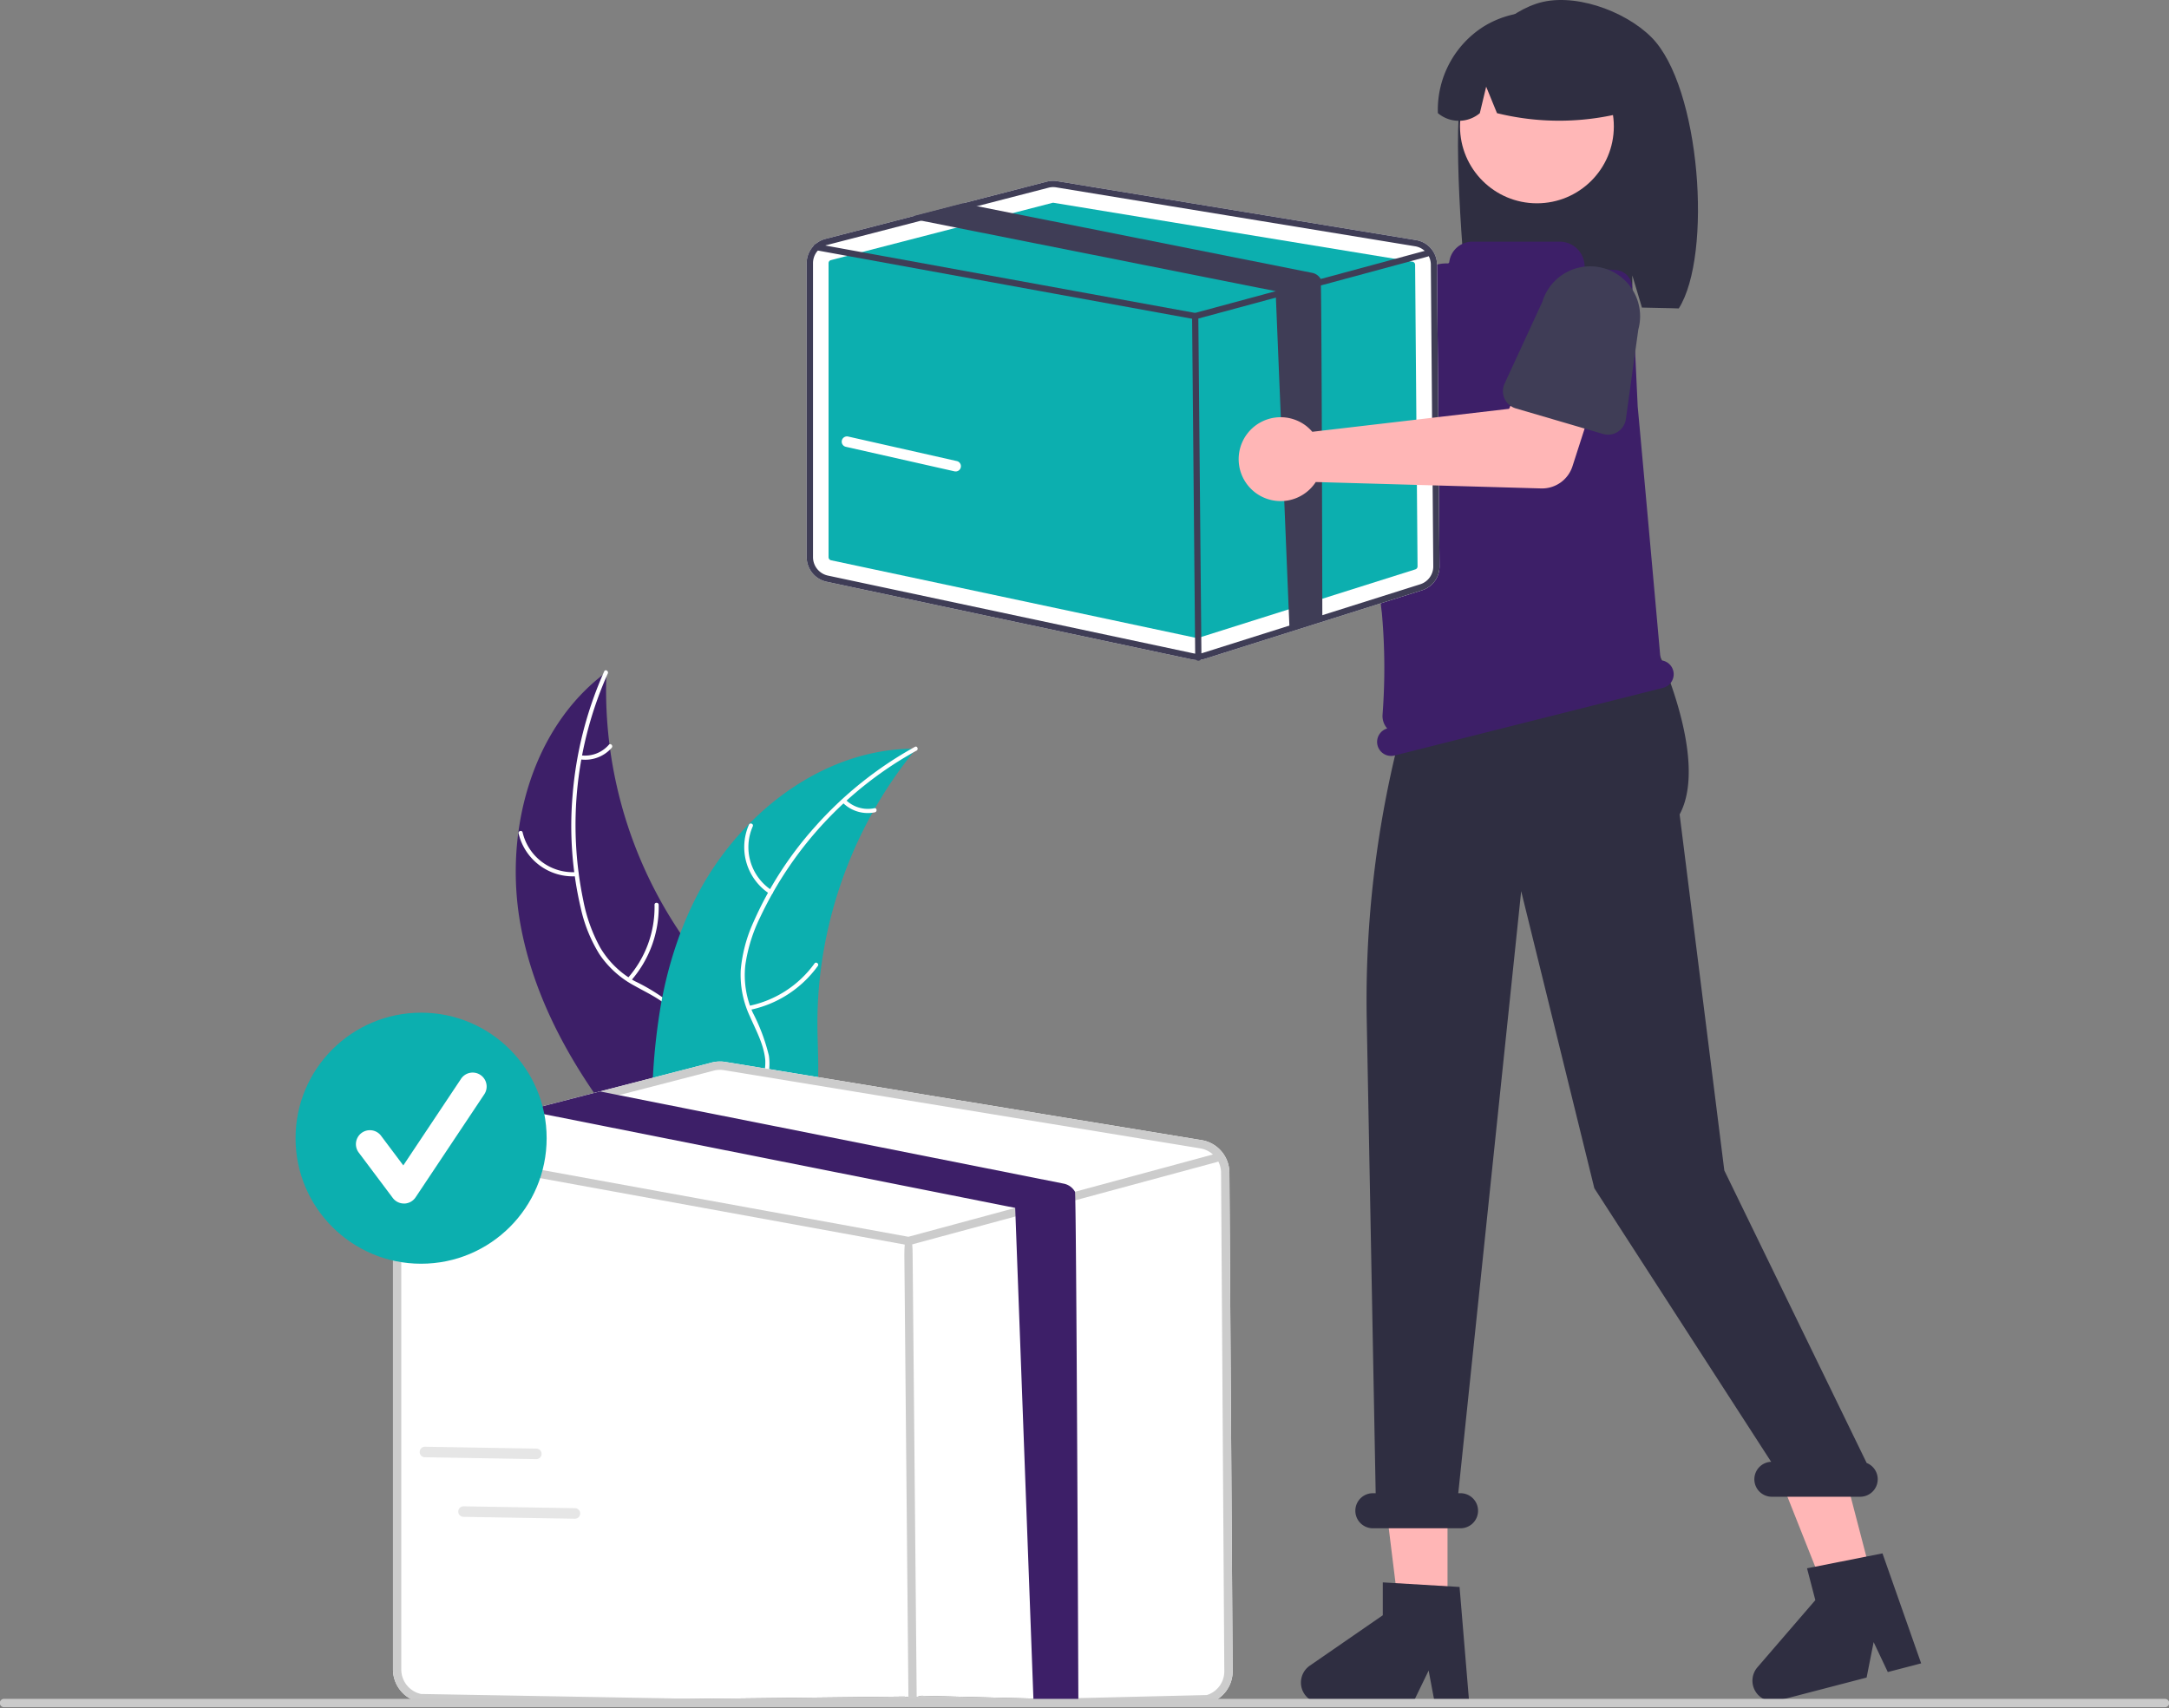 <svg xmlns="http://www.w3.org/2000/svg" width="273.123" height="215.136" viewBox="0 0 273.123 215.136"><rect x="0" y="0" width="273.123" height="215.136" fill="#808080" stroke="none"/><defs><style> .cls-1 { fill: #3d1f68; } .cls-2 { fill: #fff; } .cls-3 { fill: #0cafaf; } .cls-4 { fill: #ffb6b6; } .cls-5 { fill: #3f3d56; } .cls-6 { fill: #2f2e41; } .cls-7 { fill: #ffb7b7; } .cls-8 { fill: #ccc; } .cls-9 { fill: #cacaca; } .cls-10 { fill: #e6e6e6; } </style></defs><g id="Imagen_Armamos_tu_paquete" data-name="Imagen Armamos tu paquete" transform="translate(0 0)"><path id="Trazado_120" data-name="Trazado 120" class="cls-1" d="M438.4,430.072c-2.18-11.666,1.252-24.939,10.791-32a54.681,54.681,0,0,0,11.4,35.77c3.062,3.924,6.876,7.97,6.757,12.946a12.224,12.224,0,0,1-3.955,8.154,36.306,36.306,0,0,1-7.611,5.282l-.418.65C447.486,451.993,440.576,441.738,438.4,430.072Z" transform="translate(-372.824 -313.428)"></path><path id="Trazado_121" data-name="Trazado 121" class="cls-2" d="M458.213,397.964a46.737,46.737,0,0,0-3.085,28.59,20.128,20.128,0,0,0,2.131,5.935,11.543,11.543,0,0,0,4.361,4.23,23.892,23.892,0,0,1,4.88,3.1,7.068,7.068,0,0,1,2.081,5.393,18.363,18.363,0,0,1-2.035,7.019c-1.124,2.472-2.331,5.022-2.258,7.8.009.337-.514.331-.523-.005-.127-4.836,3.369-8.719,4.148-13.359a7.158,7.158,0,0,0-1.446-6.131c-1.331-1.468-3.2-2.285-4.895-3.244a12.317,12.317,0,0,1-4.418-3.977,18.608,18.608,0,0,1-2.352-5.831,45.345,45.345,0,0,1-1.028-14.135,47.568,47.568,0,0,1,3.988-15.656C457.9,397.389,458.349,397.66,458.213,397.964Z" transform="translate(-381.677 -313.143)"></path><path id="Trazado_122" data-name="Trazado 122" class="cls-2" d="M445.9,449.095a7.012,7.012,0,0,1-7.316-5.379c-.076-.328.429-.462.506-.134a6.493,6.493,0,0,0,6.815,4.989C446.244,448.546,446.237,449.07,445.9,449.095Z" transform="translate(-373.28 -338.742)"></path><path id="Trazado_123" data-name="Trazado 123" class="cls-2" d="M469.6,473.393a13.516,13.516,0,0,0,3.388-9.249c-.008-.337.515-.331.523.005a14.058,14.058,0,0,1-3.545,9.617C469.745,474.018,469.38,473.643,469.6,473.393Z" transform="translate(-390.568 -350.192)"></path><path id="Trazado_124" data-name="Trazado 124" class="cls-2" d="M456,420.035a3.969,3.969,0,0,0,3.526-1.324c.221-.255.585.121.366.374a4.448,4.448,0,0,1-3.9,1.473.27.27,0,0,1-.259-.264A.263.263,0,0,1,456,420.035Z" transform="translate(-382.862 -324.908)"></path><path id="Trazado_125" data-name="Trazado 125" class="cls-3" d="M509.943,419.929c-.133.163-.267.326-.4.493a52.271,52.271,0,0,0-4.784,7c-.111.189-.222.381-.327.572A55.105,55.105,0,0,0,498,447.238a53.52,53.52,0,0,0-.491,8.116c.059,3.748.421,7.807-.728,11.254a9.188,9.188,0,0,1-.413,1.058l-18.436,5.874c-.049-.008-.1-.011-.145-.019l-.725.268c-.012-.14-.021-.285-.033-.425-.007-.081-.01-.163-.018-.244,0-.054-.007-.109-.013-.158,0-.018,0-.036,0-.05-.006-.049-.007-.1-.012-.14-.055-.812-.106-1.625-.148-2.441,0,0,0,0,0-.01a78.686,78.686,0,0,1,1.032-18.575c.035-.182.068-.369.111-.554a51.064,51.064,0,0,1,2.258-8.022,45.132,45.132,0,0,1,1.821-4.189,37.543,37.543,0,0,1,6.815-9.557c5.5-5.6,12.729-9.375,20.475-9.494C509.549,419.93,509.743,419.928,509.943,419.929Z" transform="translate(-394.574 -325.636)"></path><path id="Trazado_126" data-name="Trazado 126" class="cls-2" d="M510.338,419.835a46.737,46.737,0,0,0-19.676,20.97,20.125,20.125,0,0,0-1.872,6.022,11.543,11.543,0,0,0,.935,6,23.89,23.89,0,0,1,2.029,5.416,7.068,7.068,0,0,1-1.586,5.559,18.364,18.364,0,0,1-5.85,4.379c-2.386,1.3-4.885,2.607-6.5,4.87-.2.274-.61-.045-.414-.319,2.81-3.937,7.94-4.933,11.355-8.169A7.158,7.158,0,0,0,491.3,458.8c-.179-1.973-1.18-3.752-1.955-5.537a12.318,12.318,0,0,1-1.133-5.836,18.606,18.606,0,0,1,1.633-6.072,45.343,45.343,0,0,1,7.689-11.9,47.568,47.568,0,0,1,12.611-10.1c.294-.162.489.324.2.485Z" transform="translate(-394.936 -325.295)"></path><path id="Trazado_127" data-name="Trazado 127" class="cls-2" d="M506.134,450.129a7.012,7.012,0,0,1-2.6-8.7c.136-.308.621-.11.484.2a6.493,6.493,0,0,0,2.438,8.087C506.737,449.9,506.416,450.31,506.134,450.129Z" transform="translate(-409.227 -337.559)"></path><path id="Trazado_128" data-name="Trazado 128" class="cls-2" d="M503.976,486.414a13.515,13.515,0,0,0,8.273-5.345c.2-.274.611.046.414.319a14.058,14.058,0,0,1-8.62,5.544c-.331.066-.4-.453-.067-.519Z" transform="translate(-409.685 -359.727)"></path><path id="Trazado_129" data-name="Trazado 129" class="cls-2" d="M531.344,434.425a3.969,3.969,0,0,0,3.612,1.066c.33-.07.395.449.067.519a4.448,4.448,0,0,1-4-1.17.27.27,0,0,1-.047-.367.263.263,0,0,1,.367-.048Z" transform="translate(-424.859 -333.703)"></path><path id="Trazado_130" data-name="Trazado 130" class="cls-4" d="M604.406,270.264a5.289,5.289,0,0,1,.12.825l21.616,12.47,5.254-3.025,5.6,7.333-8.781,6.258a4.026,4.026,0,0,1-4.83-.118L601.1,276.424a5.282,5.282,0,1,1,3.309-6.16Z" transform="translate(-460.077 -239.766)"></path><path id="Trazado_131" data-name="Trazado 131" class="cls-5" d="M667.446,292.011a2.262,2.262,0,0,1,1.129-1.51l9.98-5.437a6.289,6.289,0,0,1,7.6,10.019l-8,8.125a2.264,2.264,0,0,1-3.421-.225l-6.886-9.13A2.262,2.262,0,0,1,667.446,292.011Z" transform="translate(-501.081 -249.594)"></path><path id="Trazado_132" data-name="Trazado 132" class="cls-6" d="M707.133,217.142c1.436-4.576,4.7-8.773,9.217-10.32s11.128.81,14.523,4.193c6.21,6.189,7.726,27.451,3.459,34.17-.849-.045-3.777-.078-4.636-.11l-1.215-4.05v4.01c-6.7-.207-13.684-.077-20.667.057C707.188,240.335,705.7,221.719,707.133,217.142Z" transform="translate(-522.939 -206.338)"></path><path id="Trazado_133" data-name="Trazado 133" class="cls-4" d="M401.467,429.732h-6.115l-2.909-23.586h9.025Z" transform="translate(-219.194 -226.847)"></path><path id="Trazado_134" data-name="Trazado 134" class="cls-4" d="M515.562,422.084l-5.917,1.542-8.764-22.09,8.733-2.276Z" transform="translate(-279.76 -223.002)"></path><path id="Trazado_135" data-name="Trazado 135" class="cls-4" d="M424.9,127.927l1.386,3.6-.277,3.6-27.116,9.392,1.346-15.766,3.048-3.6Z" transform="translate(-222.796 -69.904)"></path><circle id="Elipse_31" data-name="Elipse 31" class="cls-7" cx="9.685" cy="9.685" r="9.685" transform="translate(183.846 6.235)"></circle><path id="Trazado_136" data-name="Trazado 136" class="cls-6" d="M706.6,211.582A12.165,12.165,0,0,1,725.094,222.2a32.68,32.68,0,0,1-16.867.325l-1.363-3.335-.8,3.338a4.1,4.1,0,0,1-5.281-.007A12.421,12.421,0,0,1,706.6,211.582Z" transform="translate(-519.724 -208.274)"></path><path id="Trazado_137" data-name="Trazado 137" class="cls-6" d="M682.929,672.975H678.59l-.775-4.1-1.984,4.1H664.324a2.587,2.587,0,0,1-1.47-4.716l9.19-6.347v-4.141l9.666.577Z" transform="translate(-497.921 -458.48)"></path><path id="Trazado_138" data-name="Trazado 138" class="cls-6" d="M811.767,663.349l-4.2,1.095-1.783-3.769-.886,4.464-11.136,2.9a2.587,2.587,0,0,1-2.612-4.192l7.292-8.46-1.045-4.008,9.5-1.88Z" transform="translate(-569.853 -453.861)"></path><path id="Trazado_139" data-name="Trazado 139" class="cls-6" d="M741.641,484.91l-17.924-36.839-5.627-44.838c3.88-7.2-3.325-21.865-3.325-21.865v-6.155l-27.91,5.265h0a133.97,133.97,0,0,0-8.164,48.644l1.125,59.6h-.353a2.207,2.207,0,1,0,0,4.415H690.5a2.207,2.207,0,1,0,0-4.415h-.285l7.923-75.824,9.212,37.417,22.263,34.451a2.2,2.2,0,0,0,.177,4.4h11.037a2.205,2.205,0,0,0,.814-4.255Z" transform="translate(-506.589 -300.661)"></path><path id="Trazado_140" data-name="Trazado 140" class="cls-1" d="M720.75,329.33h0a1.76,1.76,0,0,0-1.591-1.322c-.368-4.206-2.8-31.18-2.891-31.971l0-.033-.7-15.035a2.224,2.224,0,0,0-2.076-2.115l-3.717-.243a.2.2,0,0,1-.19-.2,3.126,3.126,0,0,0-3.126-3.126H695.444a2.927,2.927,0,0,0-2.9,2.562.194.194,0,0,1-.2.175h0a5.229,5.229,0,0,0-5.26,4.337c-1.5,8.755-4.52,28.624-3.029,39.671a77.407,77.407,0,0,1,.087,12.846,2.368,2.368,0,0,0,.59,1.717,1.763,1.763,0,0,0-1.221,2.122h0A1.766,1.766,0,0,0,685.651,340l33.818-8.525A1.766,1.766,0,0,0,720.75,329.33Z" transform="translate(-510.051 -244.848)"></path><path id="Trazado_141" data-name="Trazado 141" class="cls-2" d="M508.078,523.175a4.178,4.178,0,0,0-3.508-4.1l-59.957-9.846a4.178,4.178,0,0,0-1.728.077l-14.051,3.633-8.062,2.087-14.878,3.846a4.191,4.191,0,0,0-3.138,4.056v62.827a4.21,4.21,0,0,0,3.316,4.094l61.07-.692a4.078,4.078,0,0,0,.873.091,4.188,4.188,0,0,0,1.26-.192l36.284.9a4.171,4.171,0,0,0,2.928-4.028Z" transform="translate(-353.271 -375.484)"></path><path id="Trazado_142" data-name="Trazado 142" class="cls-8" d="M508.078,523.175a4.178,4.178,0,0,0-3.508-4.1l-59.957-9.846a4.178,4.178,0,0,0-1.728.077l-14.051,3.633-8.062,2.087-14.878,3.846a4.191,4.191,0,0,0-3.138,4.056v62.827a4.21,4.21,0,0,0,3.316,4.094l61.07-.692a4.078,4.078,0,0,0,.873.091,4.188,4.188,0,0,0,1.26-.192l36.284.9a4.171,4.171,0,0,0,2.928-4.028Zm-2.834,65.788-36.284.863a3.187,3.187,0,0,1-1.6.077l-61.074-1.074a3.158,3.158,0,0,1-2.485-3.071V522.931a3.145,3.145,0,0,1,2.059-2.949,2.617,2.617,0,0,1,.293-.091l15.741-4.07,9.308-2.408,11.943-3.089a2.994,2.994,0,0,1,.785-.1,3.092,3.092,0,0,1,.51.042l59.957,9.846a3.125,3.125,0,0,1,2.632,3.071l.408,62.759A3.13,3.13,0,0,1,505.244,588.963Z" transform="translate(-353.271 -375.484)"></path><path id="Trazado_143" data-name="Trazado 143" class="cls-8" d="M508.225,535.131a.456.456,0,0,1-.133.059l-17.636,4.768-5.49,1.483-15.615,4.22a.606.606,0,0,1-.136.017.851.851,0,0,1-.094-.007L406.16,534.193l-.209-.038a.525.525,0,0,1,.188-1.033l1.267.23L469.2,544.618l13.458-3.637,7.528-2.035,17.363-4.694.276-.073a.526.526,0,0,1,.611.286.419.419,0,0,1,.031.084A.525.525,0,0,1,508.225,535.131Z" transform="translate(-354.814 -388.853)"></path><path id="Trazado_144" data-name="Trazado 144" class="cls-8" d="M549.666,617.316c-.287,0-.521-.231-.523,1.247l-.524-57.064c0-2.055.23-2.292.519-2.294h0c.287,0,.521.231.523,2.284l.523,57.064c0-1.477-.23-1.24-.519-1.238Z" transform="translate(-434.741 -403.427)"></path><path id="Trazado_145" data-name="Trazado 145" class="cls-1" d="M511.856,594.8l-5.638.06L503.9,532.377l-59.043-11.748a1.391,1.391,0,0,1-.171-.042,2.082,2.082,0,0,1-1.124-.792l8.062-2.087,2.37.471,56.024,11.144a2.083,2.083,0,0,1,1.41,1.019C511.606,530.645,511.852,594.437,511.856,594.8Z" transform="translate(-376.065 -380.249)"></path><path id="Trazado_146" data-name="Trazado 146" class="cls-2" d="M600.132,268.479a3.149,3.149,0,0,0-2.643-3.088L552.3,257.97a3.149,3.149,0,0,0-1.3.058l-10.59,2.738-6.076,1.573-11.213,2.9a3.159,3.159,0,0,0-2.365,3.056V305.33a3.173,3.173,0,0,0,2.5,3.085l46.026,9.793a3.063,3.063,0,0,0,.658.068,3.154,3.154,0,0,0,.95-.145l27.345-8.635a3.143,3.143,0,0,0,2.207-3.035Z" transform="translate(-419.178 -235.153)"></path><path id="Trazado_147" data-name="Trazado 147" class="cls-3" d="M555.284,264.184a.385.385,0,0,0-.1.013l-27.879,7.21a.394.394,0,0,0-.3.381v37.035a.4.4,0,0,0,.312.386L573.35,319a.4.4,0,0,0,.2-.01l27.346-8.635a.392.392,0,0,0,.275-.379l-.306-37.982a.394.394,0,0,0-.33-.386l-45.187-7.42A.415.415,0,0,0,555.284,264.184Z" transform="translate(-422.672 -238.647)"></path><path id="Trazado_148" data-name="Trazado 148" class="cls-5" d="M600.132,268.479a3.149,3.149,0,0,0-2.643-3.088L552.3,257.97a3.149,3.149,0,0,0-1.3.058l-10.59,2.738-6.076,1.573-11.213,2.9a3.159,3.159,0,0,0-2.365,3.056V305.33a3.173,3.173,0,0,0,2.5,3.085l46.026,9.793a3.063,3.063,0,0,0,.658.068,3.154,3.154,0,0,0,.95-.145l27.345-8.635a3.143,3.143,0,0,0,2.207-3.035ZM598,308.744l-27.345,8.635a2.4,2.4,0,0,1-1.2.058l-46.029-9.793a2.38,2.38,0,0,1-1.873-2.315V268.295a2.37,2.37,0,0,1,1.552-2.223,1.969,1.969,0,0,1,.221-.068l11.863-3.067,7.015-1.815,9-2.328a2.259,2.259,0,0,1,.592-.076,2.336,2.336,0,0,1,.384.032l45.187,7.42a2.355,2.355,0,0,1,1.983,2.315l.308,37.982A2.359,2.359,0,0,1,598,308.744Z" transform="translate(-419.178 -235.153)"></path><path id="Trazado_149" data-name="Trazado 149" class="cls-5" d="M600.243,277.489a.344.344,0,0,1-.1.045l-13.291,3.593-4.138,1.118-11.768,3.18a.454.454,0,0,1-.1.013.658.658,0,0,1-.071-.005l-47.451-8.651-.158-.029a.4.4,0,1,1,.142-.779l.955.174,46.568,8.491,10.143-2.741,5.674-1.534,13.086-3.538.208-.055a.4.4,0,0,1,.46.216.308.308,0,0,1,.024.063.4.4,0,0,1-.179.439Z" transform="translate(-420.341 -245.228)"></path><path id="Trazado_150" data-name="Trazado 150" class="cls-5" d="M631.475,339.428a.394.394,0,0,1-.394-.391l-.395-43.006a.4.4,0,0,1,.391-.4h0a.4.4,0,0,1,.394.391l.395,43.006a.4.4,0,0,1-.391.4Z" transform="translate(-480.578 -256.212)"></path><path id="Trazado_151" data-name="Trazado 151" class="cls-5" d="M602.868,316.728l-4.138,1.118-1.744-42.433-44.5-8.854a1.021,1.021,0,0,1-.129-.032,1.569,1.569,0,0,1-.847-.6l6.076-1.573,1.786.355,42.222,8.4a1.569,1.569,0,0,1,1.063.768C602.791,274.108,602.865,316.454,602.868,316.728Z" transform="translate(-436.357 -238.744)"></path><path id="Trazado_152" data-name="Trazado 152" class="cls-4" d="M652.65,318.231a5.3,5.3,0,0,1,.589.59l24.786-2.895,2.411-5.563,8.871,2.541L686,323.167a4.025,4.025,0,0,1-3.945,2.788l-28.379-.807a5.282,5.282,0,1,1-1.021-6.917Z" transform="translate(-487.993 -264.44)"></path><path id="Trazado_153" data-name="Trazado 153" class="cls-5" d="M719.551,298.871a2.262,2.262,0,0,1,.005-1.885l4.762-10.319a6.289,6.289,0,0,1,12.08,3.5l-1.568,11.293a2.265,2.265,0,0,1-2.88,1.861l-10.975-3.216A2.262,2.262,0,0,1,719.551,298.871Z" transform="translate(-530.099 -248.669)"></path><path id="Trazado_154" data-name="Trazado 154" class="cls-9" d="M563.259,692.049H291.188a.526.526,0,1,1,0-1.051H563.259a.526.526,0,1,1,0,1.051Z" transform="translate(-290.662 -477.038)"></path><circle id="Elipse_32" data-name="Elipse 32" class="cls-3" cx="15.809" cy="15.809" r="15.809" transform="translate(37.216 127.54)"></circle><path id="Trazado_155" data-name="Trazado 155" class="cls-2" d="M398.208,528.867a1.758,1.758,0,0,1-1.407-.7l-4.313-5.751a1.759,1.759,0,0,1,2.814-2.11l2.822,3.762,7.247-10.871a1.759,1.759,0,1,1,2.926,1.951l-8.626,12.939a1.76,1.76,0,0,1-1.414.783Z" transform="translate(-347.34 -377.291)"></path><path id="Trazado_156" data-name="Trazado 156" class="cls-2" d="M545.1,335.252a.67.67,0,0,1-.146-.016l-13.685-3.09a.662.662,0,1,1,.292-1.292l13.685,3.09a.662.662,0,0,1-.145,1.308Z" transform="translate(-424.763 -275.875)"></path><path id="Trazado_157" data-name="Trazado 157" class="cls-10" d="M425.194,620.617a.666.666,0,0,1-.146.014l-14.028-.236a.662.662,0,1,1,.022-1.324l14.028.236a.662.662,0,0,1,.124,1.31Z" transform="translate(-357.522 -436.864)"></path><path id="Trazado_158" data-name="Trazado 158" class="cls-10" d="M436.194,637.617a.669.669,0,0,1-.146.014l-14.028-.236a.662.662,0,1,1,.022-1.324l14.028.236a.662.662,0,0,1,.124,1.311Z" transform="translate(-363.666 -446.359)"></path></g></svg>